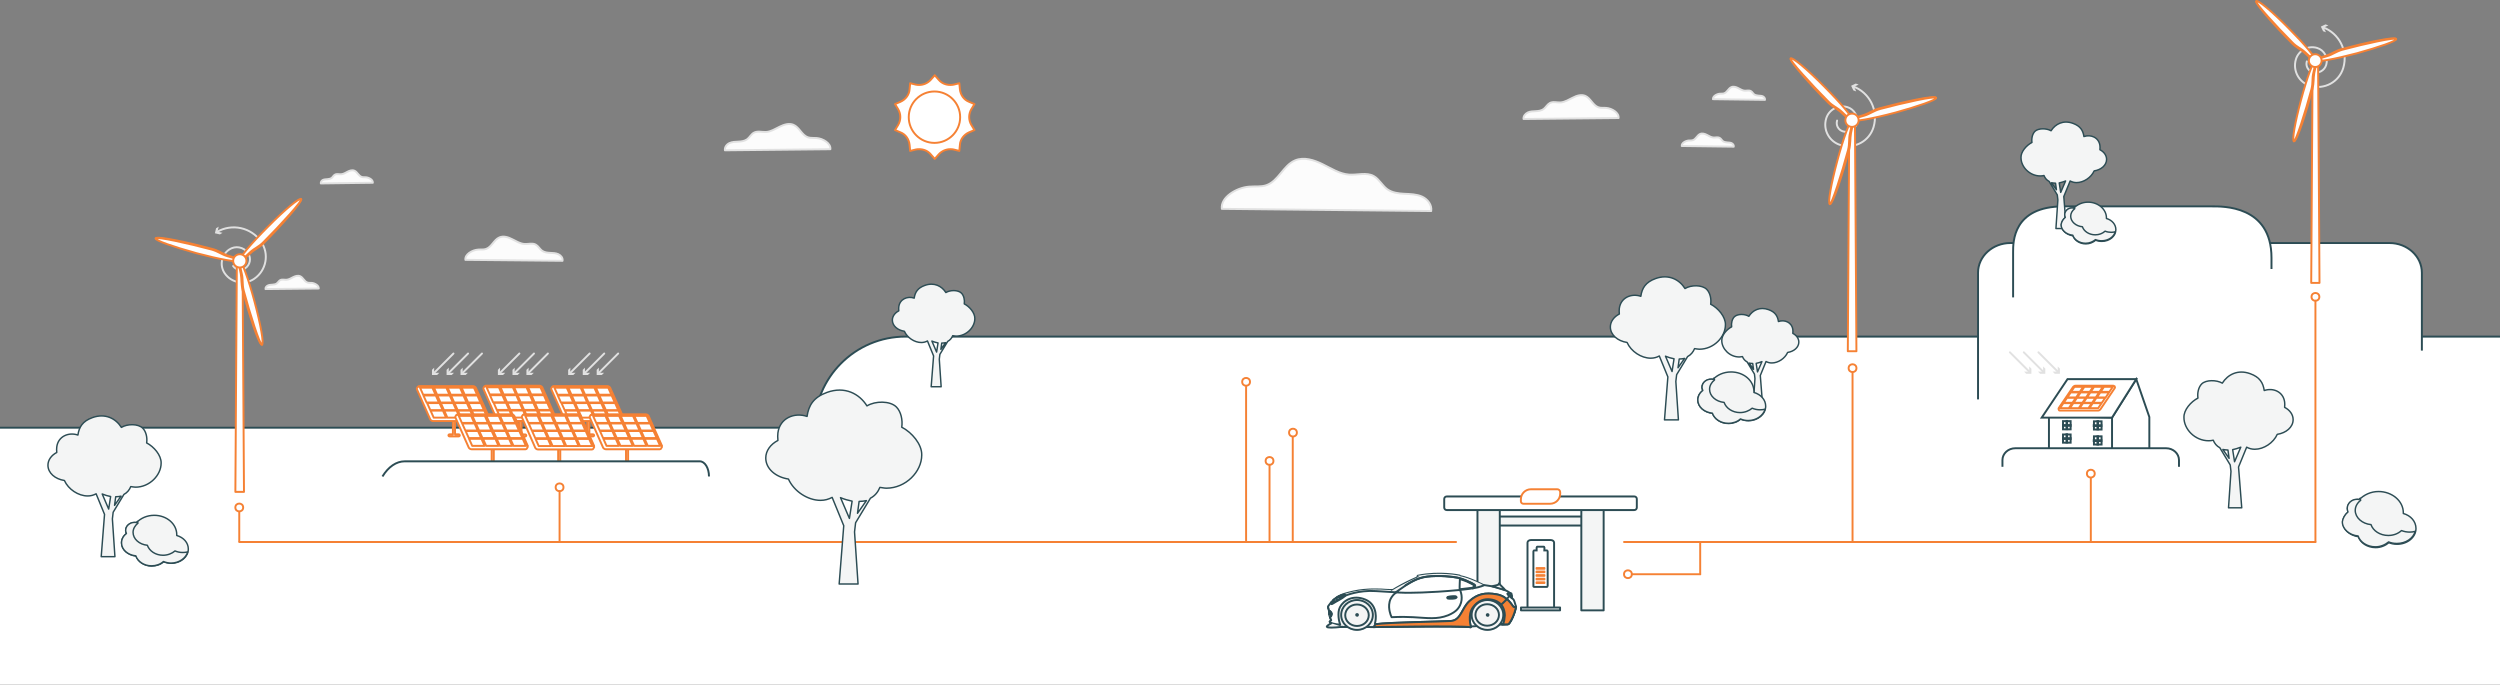 <?xml version="1.0" encoding="UTF-8"?><svg id="Layer_2" xmlns="http://www.w3.org/2000/svg" viewBox="0 0 1280 350.5"><rect x="0" y="0" width="1280" height="350.5" fill="#808080" stroke="none"/><defs><style>.cls-1,.cls-2,.cls-3,.cls-4{fill:#fff;}.cls-5,.cls-6,.cls-7,.cls-8,.cls-9,.cls-10,.cls-2,.cls-3,.cls-11{stroke-linecap:round;stroke-linejoin:round;}.cls-5,.cls-12,.cls-9,.cls-10{fill:none;}.cls-5,.cls-11{stroke:#e1e1e1;}.cls-6{stroke-width:.75px;}.cls-6,.cls-12,.cls-7,.cls-8,.cls-10,.cls-3,.cls-4{stroke:#2c4c54;}.cls-6,.cls-7,.cls-13{fill:#f4f5f5;}.cls-12,.cls-4{stroke-miterlimit:10;}.cls-14{fill:#e1e1e1;}.cls-8,.cls-15{fill:#f58134;}.cls-9,.cls-2{stroke:#f58134;}.cls-11{fill:#fcfcfc;}</style></defs><g id="Type_1"><g><g id="bg"><path class="cls-1" d="m417,218.98H0s0,0,0,0v69.35s0,62.16,0,62.16h1280v-178.16s0,0,0,0H463.65c-25.76,0-46.65,20.89-46.65,46.65h0s0,0,0,0Z"/><path class="cls-12" d="m1280,172.34s0,0,0,0H463.65c-25.76,0-46.65,20.89-46.65,46.65h0s0,0,0,0H0s0,0,0,0"/></g><path id="mountain" class="cls-4" d="m1240,179.5v-39.84c0-8.41-7.43-15.23-16.59-15.23h-194.07c-9.16,0-16.59,6.82-16.59,15.23v64.84"/><g id="air"><g id="Cloud"><path class="cls-11" d="m877.06,50.78c-.21-1.47,1.89-2.66,3.5-2.8.77-.07,1.54.07,2.24-.21,1.54-.56,2.17-2.52,3.64-3.15,1.12-.49,2.45-.07,3.5.49,1.12.56,2.17,1.26,3.36,1.33,1.05.07,2.17-.35,3.15.21.7.35,1.05,1.19,1.68,1.68.63.42,1.4.56,2.17.63s1.61.07,2.24.35c.7.35,1.26,1.05,1.12,1.82l-26.63-.35Z"/><path class="cls-11" d="m861.08,74.75c-.21-1.47,1.89-2.66,3.5-2.8.77-.07,1.54.07,2.24-.21,1.54-.56,2.17-2.52,3.64-3.15,1.12-.49,2.45-.07,3.5.49s2.17,1.26,3.36,1.33c1.05.07,2.17-.35,3.15.21.7.35,1.05,1.19,1.68,1.68.63.42,1.4.56,2.17.63s1.61.07,2.24.35c.7.35,1.26,1.05,1.12,1.82l-26.63-.35Z"/><path class="cls-11" d="m828.7,60.45c.35-2.73-3.43-4.98-6.31-5.19-1.33-.14-2.8.14-4.06-.35-2.8-.98-3.92-4.63-6.66-5.82-2.03-.84-4.42-.14-6.38.91-2.03.98-3.99,2.24-6.17,2.45-1.96.14-4.06-.63-5.68.35-1.26.7-1.96,2.17-3.08,3.01-1.12.84-2.59,1.05-4.06,1.12-1.4.07-2.87.07-4.14.7s-2.31,1.96-2.1,3.29l48.64-.49Z"/></g><g id="Cloud-2"><path class="cls-11" d="m190.86,93.57c.21-1.47-1.89-2.66-3.5-2.8-.77-.07-1.54.07-2.24-.21-1.54-.56-2.17-2.52-3.64-3.15-1.12-.49-2.45-.07-3.5.49s-2.17,1.26-3.36,1.33c-1.05.07-2.17-.35-3.15.21-.7.35-1.05,1.19-1.68,1.68-.63.42-1.4.56-2.17.63s-1.61.07-2.24.35c-.7.35-1.26,1.05-1.12,1.82l26.63-.35Z"/><path class="cls-11" d="m163.17,147.72c.21-1.47-1.96-2.73-3.57-2.87-.77-.07-1.54.07-2.24-.21-1.61-.56-2.17-2.59-3.71-3.22-1.19-.49-2.45-.07-3.57.49-1.12.56-2.17,1.26-3.43,1.33-1.05.07-2.24-.35-3.22.21-.7.42-1.05,1.19-1.75,1.68-.63.49-1.47.56-2.24.63s-1.61.07-2.31.42-1.33,1.05-1.19,1.82l27.26-.28Z"/><path class="cls-11" d="m238.3,133.06c-.42-2.8,3.5-5.05,6.45-5.26,1.4-.14,2.87.14,4.14-.35,2.87-.98,3.99-4.7,6.8-5.89,2.1-.91,4.49-.14,6.52.91,2.03.98,4.06,2.31,6.31,2.45,1.96.14,4.14-.63,5.82.35,1.26.7,1.96,2.17,3.15,3.08,1.19.84,2.66,1.05,4.14,1.12,1.4.07,2.94.07,4.28.7,1.33.63,2.38,1.96,2.1,3.36l-49.69-.49Z"/><path class="cls-11" d="m625.59,106.93c-.77-5.96,7.57-10.86,13.88-11.35,3.01-.28,6.17.21,8.97-.77,6.17-2.17,8.62-10.16,14.65-12.69,4.49-1.89,9.67-.21,14.09,1.96,4.42,2.17,8.69,4.98,13.6,5.33,4.28.28,8.9-1.33,12.62.77,2.73,1.54,4.28,4.77,6.8,6.66,2.52,1.82,5.75,2.24,8.83,2.38,3.08.14,6.31.21,9.11,1.47,2.87,1.33,5.12,4.28,4.63,7.36l-107.16-1.12Z"/><path class="cls-11" d="m371.17,76.96c-.25-1.55.88-3.04,2.33-3.71,1.41-.64,3.04-.67,4.59-.74,1.55-.07,3.18-.28,4.45-1.2,1.27-.95,2.05-2.58,3.42-3.35,1.87-1.06,4.2-.25,6.35-.39,2.47-.18,4.62-1.59,6.85-2.68,2.22-1.09,4.84-1.94,7.09-.99,3.04,1.27,4.27,5.29,7.38,6.39,1.41.49,3,.25,4.52.39,3.18.25,7.38,2.72,6.99,5.72l-53.97.56Z"/></g><g><path class="cls-2" d="m476.54,79.02c-1.46-1.76-3.66-2.63-5.85-2.63-.59,0-1.17,0-1.76.15l-2.93.73-.29-3.07c-.29-2.93-2.05-5.41-4.68-6.44l-2.78-1.17,1.61-2.63c1.46-2.49,1.46-5.56,0-8.04l-1.61-2.63,2.78-1.17c2.63-1.17,4.53-3.66,4.68-6.44l.29-3.07,2.93.73c.59.15,1.17.15,1.76.15,2.19,0,4.39-1.02,5.85-2.63l2.05-2.34,2.05,2.34c1.46,1.76,3.66,2.63,5.85,2.63.59,0,1.17,0,1.76-.15l2.93-.73.29,3.07c.29,2.93,2.05,5.41,4.68,6.44l2.78,1.17-1.61,2.63c-1.46,2.49-1.46,5.56,0,8.04l1.61,2.63-2.78,1.17c-2.63,1.17-4.53,3.66-4.68,6.44l-.29,3.07-2.93-.73c-.59-.15-1.17-.15-1.76-.15-2.19,0-4.39,1.02-5.85,2.63l-2.05,2.34-2.05-2.34Z"/><circle class="cls-2" cx="478.44" cy="60" r="13.16"/></g></g><g id="wind"><g><path class="cls-5" d="m948.96,44.32c8.27,3.12,12.85,12.14,10.3,20.75-2.13,7.21-9.71,11.33-16.92,9.19-5.77-1.71-9.06-7.77-7.35-13.54,1.37-4.61,6.21-7.25,10.83-5.88,3.69,1.09,5.8,4.97,4.71,8.66-.87,2.95-3.98,4.64-6.93,3.77-2.36-.7-3.71-3.18-3.01-5.54"/><polygon class="cls-14" points="950.4 46.82 949.26 44.44 951.64 43.3 950.14 42.78 947.77 43.92 948.91 46.29 950.4 46.82"/></g><g><polygon class="cls-2" points="950.49 179.84 946.08 179.84 946.83 61.94 949.73 61.94 950.49 179.84"/><g><g><path class="cls-2" d="m943.18,57.28c-2.27-2.14-4.41-2.65-6.93-5.3-8.69-8.7-20.02-21.18-19.27-21.94-1.01,1.01,10.2,13.62,18.89,22.32,2.52,2.52,4.79,3.28,6.93,5.3,3.78,3.4,4.79,4.54,5.41,3.78-.5.38-1.51-1.01-5.04-4.16Z"/><path class="cls-2" d="m933.86,44.17c8.69,8.7,15.11,16.27,14.23,17.15-.63.63-1.39-.76-5.16-4.16-2.27-2.14-4.41-2.65-6.93-5.3-8.69-8.7-20.02-21.18-19.27-21.94.88-.88,8.56,5.55,17.13,14.25Z"/></g><g><path class="cls-2" d="m947.21,68c-.76,3.03-.13,5.17-1.01,8.7-3.15,11.85-8.31,27.87-9.32,27.74,1.51.38,6.67-15.76,9.82-27.61.88-3.53.5-5.67,1.01-8.7,1.01-4.92,1.64-6.43.63-6.68.63.25-.13,1.77-1.13,6.56Z"/><path class="cls-2" d="m940.66,82.5c3.15-11.85,6.67-21.18,7.56-20.93.76.25,0,1.64-1.01,6.56-.76,3.03-.13,5.17-1.01,8.7-3.15,11.85-8.31,27.87-9.32,27.74-1.13-.5.63-10.34,3.78-22.07Z"/></g><g><path class="cls-2" d="m954.64,59.17c2.9-.88,4.53-2.4,8.06-3.4,11.84-3.15,28.33-6.81,28.58-5.67-.38-1.51-17,2.14-28.71,5.3-3.53.88-5.16,2.4-8.06,3.4-4.79,1.51-6.3,1.89-6.04,2.77-.25-.76,1.39-.88,6.17-2.4Z"/><path class="cls-2" d="m970.38,57.66c-11.84,3.15-21.66,4.92-21.91,3.78-.25-.76,1.39-.76,6.17-2.27,2.9-.88,4.53-2.4,8.06-3.4,11.84-3.15,28.33-6.81,28.58-5.67.38,1.01-9.07,4.29-20.9,7.57Z"/></g></g><path class="cls-2" d="m948.22,64.97c-1.89,0-3.4-1.51-3.4-3.4s1.51-3.4,3.4-3.4,3.4,1.51,3.4,3.4-1.51,3.4-3.4,3.4Z"/></g><g><g><path class="cls-5" d="m1189.46,14.02c8.27,3.12,12.85,12.14,10.3,20.75-2.13,7.21-9.71,11.33-16.92,9.19-5.77-1.71-9.06-7.77-7.35-13.54,1.37-4.61,6.21-7.25,10.83-5.88,3.69,1.09,5.8,4.97,4.71,8.66-.87,2.95-3.98,4.64-6.93,3.77-2.36-.7-3.71-3.18-3.01-5.54"/><polygon class="cls-14" points="1190.9 16.52 1189.76 14.14 1192.14 13 1190.65 12.48 1188.27 13.62 1189.41 15.99 1190.9 16.52"/></g><g><polygon class="cls-2" points="1187.58 144.84 1183.34 144.84 1184.07 31.4 1186.86 31.4 1187.58 144.84"/><g><g><path class="cls-2" d="m1180.56,26.91c-2.18-2.06-4.24-2.55-6.66-5.1-8.36-8.37-19.27-20.38-18.54-21.11-.97.97,9.81,13.1,18.18,21.47,2.42,2.43,4.6,3.15,6.66,5.1,3.64,3.28,4.6,4.37,5.21,3.64-.48.36-1.45-.97-4.85-4Z"/><path class="cls-2" d="m1171.59,14.29c8.36,8.37,14.54,15.65,13.69,16.5-.61.61-1.33-.73-4.97-4-2.18-2.06-4.24-2.55-6.66-5.1-8.36-8.37-19.27-20.38-18.54-21.11.85-.85,8.24,5.34,16.48,13.71Z"/></g><g><path class="cls-2" d="m1184.43,37.22c-.73,2.91-.12,4.97-.97,8.37-3.03,11.4-8,26.81-8.97,26.69,1.45.36,6.42-15.17,9.45-26.57.85-3.4.48-5.46.97-8.37.97-4.73,1.58-6.19.61-6.43.61.24-.12,1.7-1.09,6.31Z"/><path class="cls-2" d="m1178.13,51.17c3.03-11.4,6.42-20.38,7.27-20.14.73.24,0,1.58-.97,6.31-.73,2.91-.12,4.97-.97,8.37-3.03,11.4-8,26.81-8.97,26.69-1.09-.49.61-9.95,3.64-21.23Z"/></g><g><path class="cls-2" d="m1191.58,28.73c2.79-.85,4.36-2.31,7.75-3.28,11.39-3.03,27.26-6.55,27.51-5.46-.36-1.46-16.36,2.06-27.63,5.1-3.39.85-4.97,2.31-7.75,3.28-4.6,1.46-6.06,1.82-5.82,2.67-.24-.73,1.33-.85,5.94-2.31Z"/><path class="cls-2" d="m1206.73,27.27c-11.39,3.03-20.84,4.73-21.08,3.64-.24-.73,1.33-.73,5.94-2.18,2.79-.85,4.36-2.31,7.75-3.28,11.39-3.03,27.26-6.55,27.51-5.46.36.97-8.72,4.13-20.11,7.28Z"/></g></g><path class="cls-2" d="m1185.4,34.31c-1.82,0-3.27-1.46-3.27-3.28s1.45-3.28,3.27-3.28,3.27,1.46,3.27,3.28-1.45,3.28-3.27,3.28Z"/></g></g><g><g><path class="cls-5" d="m111.08,118.75c7.62-4.47,17.52-2.37,22.61,5.02,4.27,6.19,2.71,14.67-3.48,18.94-4.95,3.42-11.74,2.17-15.15-2.78-2.73-3.96-1.74-9.39,2.23-12.12,3.17-2.19,7.51-1.39,9.7,1.78,1.75,2.54,1.11,6.01-1.42,7.76-2.03,1.4-4.81.89-6.21-1.14"/><polygon class="cls-14" points="113.93 119.2 111.37 118.59 111.97 116.03 110.63 116.86 110.02 119.43 112.59 120.03 113.93 119.2"/></g><g><polygon class="cls-2" points="121.27 133.93 124.17 133.93 124.92 251.84 120.51 251.84 121.27 133.93"/><g><g><path class="cls-2" d="m122.78,133.43c.63.76,1.64-.38,5.42-3.78,2.14-2.02,4.41-2.77,6.93-5.3,8.69-8.7,19.9-21.31,18.89-22.32.76.76-10.58,13.24-19.27,21.94-2.52,2.65-4.66,3.15-6.93,5.3-3.53,3.15-4.53,4.54-5.04,4.16Z"/><path class="cls-2" d="m154.26,101.91c.76.76-10.58,13.24-19.27,21.94-2.52,2.65-4.66,3.15-6.93,5.3-3.78,3.4-4.53,4.79-5.16,4.16-.88-.88,5.54-8.45,14.23-17.15,8.56-8.7,16.25-15.13,17.13-14.25Z"/></g><g><path class="cls-2" d="m122.65,133.43c-1.01.25-.38,1.77.63,6.68.5,3.03.13,5.17,1.01,8.7,3.15,11.85,8.31,27.99,9.82,27.62-1.01.13-6.17-15.89-9.32-27.74-.88-3.53-.25-5.67-1.01-8.7-1.01-4.79-1.76-6.3-1.13-6.56Z"/><path class="cls-2" d="m134.11,176.56c-1.01.13-6.17-15.89-9.32-27.74-.88-3.53-.25-5.67-1.01-8.7-1.01-4.92-1.76-6.3-1.01-6.56.88-.25,4.41,9.08,7.56,20.93,3.15,11.73,4.91,21.56,3.78,22.07Z"/></g><g><path class="cls-2" d="m122.53,133.56c.25-.88-1.26-1.26-6.04-2.77-2.9-1.01-4.53-2.52-8.06-3.4-11.71-3.15-28.34-6.81-28.71-5.3.25-1.13,16.75,2.52,28.59,5.67,3.53,1.01,5.16,2.52,8.06,3.4,4.79,1.51,6.42,1.64,6.17,2.4Z"/><path class="cls-2" d="m79.71,122.08c.25-1.13,16.75,2.52,28.59,5.67,3.53,1.01,5.16,2.52,8.06,3.4,4.79,1.51,6.42,1.51,6.17,2.27-.25,1.13-10.07-.63-21.91-3.78-11.84-3.28-21.28-6.56-20.91-7.57Z"/></g></g><path class="cls-2" d="m119.38,133.56c0-1.89,1.51-3.4,3.4-3.4s3.4,1.51,3.4,3.4-1.51,3.4-3.4,3.4-3.4-1.51-3.4-3.4Z"/></g></g></g><g id="solar"><g><g><g><path class="cls-2" d="m298.39,222.91c0,.27.27.53.54.53h4.71c.27,0,.54-.27.54-.53s-.27-.53-.54-.53h-1.88v-13.88c0-.27-.27-.53-.54-.53s-.54.27-.54.53v13.88h-1.75c-.27,0-.54.27-.54.53Z"/><g><path class="cls-2" d="m282.25,199.29c-.13-.27,0-.4,0-.53.13-.27.54-.8.54-.8l27.71.67c.54,0,1.08.4,1.35.8l7.4,14.94s-.27.53-.54.93c-.13.13-.27.27-.54.27h-27.71c-.54,0-1.08-.4-1.35-.8l-6.86-15.48Z"/><path class="cls-2" d="m290.86,213.84l-1.61-3.6h6.32l1.61,3.6h-6.32Zm6.99,0l-1.61-3.6h6.32l1.61,3.6h-6.32Zm6.99,0l-1.61-3.6h6.32l1.61,3.6h-6.32Zm7.13,0l-1.61-3.6h6.32l1.61,3.6h-6.32Zm-22.87-3.87l-1.61-3.6h6.32l1.61,3.6h-6.32Zm6.99,0l-1.61-3.6h6.32l1.61,3.6h-6.32Zm6.99,0l-1.61-3.6h6.32l1.61,3.6h-6.32Zm7.13,0l-1.61-3.6h6.32l1.61,3.6h-6.32Zm-23-3.87l-1.61-3.6h6.32l1.61,3.6h-6.32Zm7.13,0l-1.61-3.6h6.32l1.61,3.6h-6.32Zm6.99,0l-1.61-3.6h6.32l1.61,3.6h-6.32Zm7.13,0l-1.61-3.6h6.32l1.61,3.6h-6.32Zm-23-4l-1.61-3.6h6.32l1.61,3.6h-6.32Zm7.13,0l-1.61-3.6h6.32l1.61,3.6h-6.32Zm6.99,0l-1.61-3.6h6.32l1.61,3.6h-6.32Zm7.13,0l-1.61-3.6h6.32l1.61,3.6h-6.32Z"/></g></g><path class="cls-2" d="m319.24,213.84l-6.86-15.34c-.27-.4-.81-.8-1.35-.8h-27.71c-.4,0,27.57.27,27.57.27.54,0,1.08.4,1.35.8-.13-.13,6.99,15.08,6.99,15.08Z"/></g><g><g><path class="cls-2" d="m318.22,237.35c0,.27.27.53.54.53h4.71c.27,0,.54-.27.54-.53s-.27-.53-.54-.53h-1.88v-13.88c0-.27-.27-.53-.54-.53s-.54.27-.54.53v13.88h-1.75c-.4,0-.54.27-.54.53Z"/><g><path class="cls-2" d="m301.94,213.74c-.13-.27,0-.4,0-.53.13-.27.54-.8.54-.8l27.71.67c.54,0,1.08.4,1.35.8l7.4,14.94s-.27.53-.54.93c-.13.13-.27.27-.54.27h-27.71c-.54,0-1.08-.4-1.35-.8l-6.86-15.48Z"/><path class="cls-2" d="m310.55,228.28l-1.61-3.6h6.32l1.61,3.6h-6.32Zm7.13,0l-1.61-3.6h6.32l1.61,3.6h-6.32Zm6.99,0l-1.61-3.6h6.32l1.61,3.6h-6.32Zm6.99,0l-1.61-3.6h6.32l1.61,3.6h-6.32Zm-22.87-4l-1.61-3.6h6.32l1.61,3.6h-6.32Zm6.99,0l-1.61-3.6h6.32l1.61,3.6h-6.32Zm7.13,0l-1.61-3.6h6.32l1.61,3.6h-6.32Zm6.99,0l-1.61-3.6h6.32l1.61,3.6h-6.32Zm-22.87-3.87l-1.61-3.6h6.32l1.61,3.6h-6.32Zm6.99,0l-1.61-3.6h6.32l1.61,3.6h-6.32Zm7.13,0l-1.61-3.6h6.32l1.61,3.6h-6.32Zm6.99,0l-1.61-3.6h6.32l1.61,3.6h-6.32Zm-22.87-3.87l-1.61-3.6h6.32l1.61,3.6h-6.32Zm6.99,0l-1.61-3.6h6.32l1.61,3.6h-6.32Zm7.13,0l-1.61-3.6h6.32l1.61,3.6h-6.32Zm6.99,0l-1.61-3.6h6.32l1.61,3.6h-6.32Z"/></g></g><path class="cls-2" d="m338.93,228.28l-6.86-15.34c-.27-.4-.81-.8-1.35-.8h-27.71c-.4,0,27.57.27,27.57.27.54,0,1.08.4,1.35.8,0-.13,7.13,15.08,6.99,15.08Z"/></g></g><g><g><g><path class="cls-2" d="m263.66,222.96c0,.27.27.54.54.54h4.71c.27,0,.54-.27.54-.54s-.27-.54-.54-.54h-1.88v-14.01c0-.27-.27-.54-.54-.54s-.54.27-.54.54v14.01h-1.75c-.27,0-.54.27-.54.54Z"/><g><path class="cls-2" d="m247.52,199.12c-.13-.27,0-.4,0-.54.13-.27.54-.81.54-.81l27.71.67c.54,0,1.08.4,1.35.81l7.4,15.09s-.27.54-.54.94c-.13.13-.27.27-.54.27h-27.71c-.54,0-1.08-.4-1.35-.81l-6.86-15.62Z"/><path class="cls-2" d="m256.13,213.8l-1.61-3.64h6.32l1.61,3.64h-6.32Zm6.99,0l-1.61-3.64h6.32l1.61,3.64h-6.32Zm6.99,0l-1.61-3.64h6.32l1.61,3.64h-6.32Zm7.13,0l-1.61-3.64h6.32l1.61,3.64h-6.32Zm-22.87-3.91l-1.61-3.64h6.32l1.61,3.64h-6.32Zm6.99,0l-1.61-3.64h6.32l1.61,3.64h-6.32Zm6.99,0l-1.61-3.64h6.32l1.61,3.64h-6.32Zm7.13,0l-1.61-3.64h6.32l1.61,3.64h-6.32Zm-23-3.91l-1.61-3.64h6.32l1.61,3.64h-6.32Zm7.13,0l-1.61-3.64h6.32l1.61,3.64h-6.32Zm6.99,0l-1.61-3.64h6.32l1.61,3.64h-6.32Zm7.13,0l-1.61-3.64h6.32l1.61,3.64h-6.32Zm-23-4.04l-1.61-3.64h6.32l1.61,3.64h-6.32Zm7.13,0l-1.61-3.64h6.32l1.61,3.64h-6.32Zm6.99,0l-1.61-3.64h6.32l1.61,3.64h-6.32Zm7.13,0l-1.61-3.64h6.32l1.61,3.64h-6.32Z"/></g></g><path class="cls-2" d="m284.51,213.8l-6.86-15.49c-.27-.4-.81-.81-1.35-.81h-27.71c-.4,0,27.57.27,27.57.27.54,0,1.08.4,1.35.81-.13-.13,6.99,15.22,6.99,15.22Z"/></g><g><g><path class="cls-2" d="m283.49,237.54c0,.27.27.54.54.54h4.71c.27,0,.54-.27.54-.54s-.27-.54-.54-.54h-1.88v-14.01c0-.27-.27-.54-.54-.54s-.54.27-.54.54v14.01h-1.75c-.4,0-.54.27-.54.54Z"/><g><path class="cls-2" d="m267.21,213.7c-.13-.27,0-.4,0-.54.13-.27.54-.81.54-.81l27.71.67c.54,0,1.08.4,1.35.81l7.4,15.09s-.27.54-.54.94c-.13.13-.27.27-.54.27h-27.71c-.54,0-1.08-.4-1.35-.81l-6.86-15.62Z"/><path class="cls-2" d="m275.82,228.38l-1.61-3.64h6.32l1.61,3.64h-6.32Zm7.13,0l-1.61-3.64h6.32l1.61,3.64h-6.32Zm6.99,0l-1.61-3.64h6.32l1.61,3.64h-6.32Zm6.99,0l-1.61-3.64h6.32l1.61,3.64h-6.32Zm-22.87-4.04l-1.61-3.64h6.32l1.61,3.64h-6.32Zm6.99,0l-1.61-3.64h6.32l1.61,3.64h-6.32Zm7.13,0l-1.61-3.64h6.32l1.61,3.64h-6.32Zm6.99,0l-1.61-3.64h6.32l1.61,3.64h-6.32Zm-22.87-3.91l-1.61-3.64h6.32l1.61,3.64h-6.32Zm6.99,0l-1.61-3.64h6.32l1.61,3.64h-6.32Zm7.13,0l-1.61-3.64h6.32l1.61,3.64h-6.32Zm6.99,0l-1.61-3.64h6.32l1.61,3.64h-6.32Zm-22.87-3.91l-1.61-3.64h6.32l1.61,3.64h-6.32Zm6.99,0l-1.61-3.64h6.32l1.61,3.64h-6.32Zm7.13,0l-1.61-3.64h6.32l1.61,3.64h-6.32Zm6.99,0l-1.61-3.64h6.32l1.61,3.64h-6.32Z"/></g></g><path class="cls-2" d="m304.2,228.38l-6.86-15.49c-.27-.4-.81-.81-1.35-.81h-27.71c-.4,0,27.57.27,27.57.27.54,0,1.08.4,1.35.81,0-.13,7.13,15.22,6.99,15.22Z"/></g></g><g><g><g><path class="cls-2" d="m229.61,222.91c0,.27.27.53.54.53h4.71c.27,0,.54-.27.54-.53s-.27-.53-.54-.53h-1.89v-13.88c0-.27-.27-.53-.54-.53s-.54.27-.54.53v13.88h-1.75c-.27,0-.54.27-.54.53Z"/><g><path class="cls-2" d="m213.44,199.29c-.13-.27,0-.4,0-.53.13-.27.54-.8.54-.8l27.75.67c.54,0,1.08.4,1.35.8l7.41,14.94s-.27.53-.54.93c-.13.13-.27.27-.54.27h-27.75c-.54,0-1.08-.4-1.35-.8l-6.87-15.48Z"/><path class="cls-2" d="m222.07,213.84l-1.62-3.6h6.33l1.62,3.6h-6.33Zm7,0l-1.62-3.6h6.33l1.62,3.6h-6.33Zm7,0l-1.62-3.6h6.33l1.62,3.6h-6.33Zm7.14,0l-1.62-3.6h6.33l1.62,3.6h-6.33Zm-22.9-3.87l-1.62-3.6h6.33l1.62,3.6h-6.33Zm7,0l-1.62-3.6h6.33l1.62,3.6h-6.33Zm7,0l-1.62-3.6h6.33l1.62,3.6h-6.33Zm7.14,0l-1.62-3.6h6.33l1.62,3.6h-6.33Zm-23.03-3.87l-1.62-3.6h6.33l1.62,3.6h-6.33Zm7.14,0l-1.62-3.6h6.33l1.62,3.6h-6.33Zm7,0l-1.62-3.6h6.33l1.62,3.6h-6.33Zm7.14,0l-1.62-3.6h6.33l1.62,3.6h-6.33Zm-23.03-4l-1.62-3.6h6.33l1.62,3.6h-6.33Zm7.14,0l-1.62-3.6h6.33l1.62,3.6h-6.33Zm7,0l-1.62-3.6h6.33l1.62,3.6h-6.33Zm7.14,0l-1.62-3.6h6.33l1.62,3.6h-6.33Z"/></g></g><path class="cls-2" d="m250.49,213.84l-6.87-15.34c-.27-.4-.81-.8-1.35-.8h-27.75c-.4,0,27.61.27,27.61.27.54,0,1.08.4,1.35.8-.13-.13,7,15.08,7,15.08Z"/></g><g><g><path class="cls-2" d="m249.46,237.35c0,.27.27.53.54.53h4.71c.27,0,.54-.27.54-.53s-.27-.53-.54-.53h-1.89v-13.88c0-.27-.27-.53-.54-.53s-.54.27-.54.53v13.88h-1.75c-.4,0-.54.27-.54.53Z"/><g><path class="cls-2" d="m233.16,213.74c-.13-.27,0-.4,0-.53.13-.27.54-.8.54-.8l27.75.67c.54,0,1.08.4,1.35.8l7.41,14.94s-.27.53-.54.93c-.13.13-.27.27-.54.27h-27.75c-.54,0-1.08-.4-1.35-.8l-6.87-15.48Z"/><path class="cls-2" d="m241.78,228.28l-1.62-3.6h6.33l1.62,3.6h-6.33Zm7.14,0l-1.62-3.6h6.33l1.62,3.6h-6.33Zm7,0l-1.62-3.6h6.33l1.62,3.6h-6.33Zm7,0l-1.62-3.6h6.33l1.62,3.6h-6.33Zm-22.9-4l-1.62-3.6h6.33l1.62,3.6h-6.33Zm7,0l-1.62-3.6h6.33l1.62,3.6h-6.33Zm7.14,0l-1.62-3.6h6.33l1.62,3.6h-6.33Zm7,0l-1.62-3.6h6.33l1.62,3.6h-6.33Zm-22.9-3.87l-1.62-3.6h6.33l1.62,3.6h-6.33Zm7,0l-1.62-3.6h6.33l1.62,3.6h-6.33Zm7.14,0l-1.62-3.6h6.33l1.62,3.6h-6.33Zm7,0l-1.62-3.6h6.33l1.62,3.6h-6.33Zm-22.9-3.87l-1.62-3.6h6.33l1.62,3.6h-6.33Zm7,0l-1.62-3.6h6.33l1.62,3.6h-6.33Zm7.14,0l-1.62-3.6h6.33l1.62,3.6h-6.33Zm7,0l-1.62-3.6h6.33l1.62,3.6h-6.33Z"/></g></g><path class="cls-2" d="m270.21,228.28l-6.87-15.34c-.27-.4-.81-.8-1.35-.8h-27.75c-.4,0,27.61.27,27.61.27.54,0,1.08.4,1.35.8,0-.13,7.14,15.08,7,15.08Z"/></g></g></g><g id="house"><polygon class="cls-4" points="1100.46 230.32 1100.46 213.52 1093.76 194.12 1081.36 213.82 1081.36 232.53 1100.46 230.32"/><polygon class="cls-4" points="1049.06 232.53 1049.06 212.92 1081.36 213.82 1081.36 232.53 1049.06 232.53"/><polygon class="cls-4" points="1093.76 194.12 1081.36 213.82 1045.36 213.82 1058.56 194.12 1093.76 194.12"/><g><rect class="cls-4" x="1072.1" y="215.72" width="3.9" height="4.2"/><rect class="cls-4" x="1073.9" y="215.62" width=".3" height="4.2"/><rect class="cls-4" x="1072" y="217.72" width="3.9" height=".4"/></g><g><rect class="cls-4" x="1056.26" y="222.45" width="3.9" height="4.2"/><rect class="cls-4" x="1058.06" y="222.35" width=".3" height="4.2"/><rect class="cls-4" x="1056.26" y="224.35" width="3.9" height=".4"/></g><g><rect class="cls-4" x="1072.1" y="223.4" width="3.9" height="4.2"/><rect class="cls-4" x="1073.9" y="223.4" width=".3" height="4.2"/><rect class="cls-4" x="1072" y="225.4" width="3.9" height=".4"/></g><rect class="cls-4" x="1056.26" y="215.62" width="3.9" height="4.2"/><rect class="cls-4" x="1058.06" y="215.52" width=".3" height="4.2"/><rect class="cls-4" x="1056.26" y="217.62" width="3.9" height=".4"/><g><g><path class="cls-2" d="m1075.36,209.64c-.26.28-.71.57-1.09.57h-19.73c-.19,0-.27-.09-.34-.19-.13-.28-.23-.66-.23-.66l7.72-10.62c.26-.28.71-.57,1.09-.57l19.84-.47s.2.38.25.57c-.02.09.05.19-.09.38l-7.42,11Z"/><path class="cls-2" d="m1069.76,208.98l1.74-2.56h4.5s-1.74,2.56-1.74,2.56h-4.5Zm-4.98,0l1.74-2.56h4.5s-1.74,2.56-1.74,2.56h-4.5Zm-4.98,0l1.74-2.56h4.5s-1.74,2.56-1.74,2.56h-4.5Zm-5.08,0l1.74-2.56h4.5s-1.74,2.56-1.74,2.56h-4.5Zm16.92-2.75l1.74-2.56h4.5s-1.74,2.56-1.74,2.56h-4.5Zm-4.98,0l1.74-2.56h4.5s-1.74,2.56-1.74,2.56h-4.5Zm-4.98,0l1.74-2.56h4.5s-1.74,2.56-1.74,2.56h-4.5Zm-5.08,0l1.74-2.56h4.5s-1.74,2.56-1.74,2.56h-4.5Zm17.01-2.75l1.74-2.56h4.5s-1.74,2.56-1.74,2.56h-4.5Zm-5.08,0l1.74-2.56h4.5s-1.74,2.56-1.74,2.56h-4.5Zm-4.98,0l1.74-2.56h4.5s-1.74,2.56-1.74,2.56h-4.5Zm-5.08,0l1.74-2.56h4.5s-1.74,2.56-1.74,2.56h-4.5Zm17.03-2.85l1.74-2.56h4.5s-1.74,2.56-1.74,2.56h-4.5Zm-5.08,0l1.74-2.56h4.5s-1.74,2.56-1.74,2.56h-4.5Zm-4.98,0l1.74-2.56h4.5s-1.74,2.56-1.74,2.56h-4.5Zm-5.08,0l1.74-2.56h4.5s-1.74,2.56-1.74,2.56h-4.5Z"/></g><path class="cls-2" d="m1061.51,198.26c.26-.28.71-.57,1.09-.57,0,0,19.96-.19,19.68-.19h-19.73c-.38,0-.83.28-1.09.57l-7.4,10.91s7.57-10.81,7.45-10.72Z"/></g></g><g id="linka"><line class="cls-9" x1="286.5" y1="251.5" x2="286.5" y2="277.5"/><line class="cls-9" x1="122.5" y1="277.5" x2="745.5" y2="277.5"/><line class="cls-9" x1="1070.5" y1="276.84" x2="1070.5" y2="244.84"/><line class="cls-9" x1="122.5" y1="262.17" x2="122.5" y2="277.17"/><line class="cls-9" x1="948.5" y1="276.84" x2="948.5" y2="190.84"/><line class="cls-9" x1="1185.5" y1="277.5" x2="1185.5" y2="154"/><line class="cls-9" x1="638" y1="277" x2="638" y2="198"/><circle class="cls-9" cx="122.5" cy="259.83" r="2"/><circle class="cls-9" cx="286.5" cy="249.5" r="2"/><circle class="cls-9" cx="638" cy="195.5" r="2"/><circle class="cls-9" cx="948.5" cy="188.5" r="2"/><circle class="cls-9" cx="1185.5" cy="152" r="2"/><circle class="cls-9" cx="1070.5" cy="242.5" r="2"/><line class="cls-9" x1="661.89" y1="277.21" x2="661.89" y2="223.79"/><circle class="cls-9" cx="662" cy="221.5" r="2"/><line class="cls-9" x1="650" y1="277" x2="650" y2="238"/><circle class="cls-9" cx="650" cy="236" r="2"/><line class="cls-9" x1="870.5" y1="278" x2="870.5" y2="294"/><line class="cls-9" x1="835.5" y1="294" x2="870.5" y2="294"/><circle class="cls-9" cx="833.5" cy="294" r="2"/><line class="cls-9" x1="831.5" y1="277.5" x2="1185.5" y2="277.5"/></g><path class="cls-4" d="m363,243.96c0-4.29-2.11-7.76-4.72-7.76h-151.07c-4.27,0-8.37,2.79-11.39,7.76h0"/><g id="wild"><g><path class="cls-6" d="m1199.54,267.4c0-1.98,1.06-3.84,2.78-5.16-.26-.53-.4-1.19-.4-1.85,0-2.51,2.25-4.63,5.03-4.63.26,0,.66,0,.93.13,2.38-2.51,5.95-4.23,9.92-4.23,7.01,0,12.7,4.9,12.7,10.85v.4c3.84,1.06,6.48,4.1,6.48,7.67,0,4.5-4.37,8.07-9.66,8.07-1.59,0-2.91-.26-4.23-.79-1.72,1.46-4.1,2.51-6.75,2.51-4.23,0-7.81-2.38-8.87-5.56-4.37-.66-7.94-3.7-7.94-7.41Z"/><path class="cls-6" d="m1202.18,262.11c-.26-.53-.4-1.19-.4-1.85,0-2.51,2.25-4.63,5.03-4.63.26,0,.66,0,.93.13.13-.26.4-.4.66-.66.13.4.13.66.26,1.06-1.72,1.32-2.78,3.18-2.78,5.16,0,3.7,3.57,6.88,8.07,7.28,1.06,3.18,4.63,5.56,8.87,5.56,2.65,0,5.03-.93,6.75-2.51,1.32.53,2.78.79,4.23.79.93,0,1.98-.13,2.78-.4-.93,3.57-4.76,6.22-9.39,6.22-1.59,0-2.91-.26-4.23-.79-1.72,1.46-4.1,2.51-6.75,2.51-4.23,0-7.81-2.38-8.87-5.56-4.5-.4-8.07-3.57-8.07-7.28.26-1.85,1.32-3.7,2.91-5.03Z"/></g><path class="cls-6" d="m875.87,155.78c.41-2.75-.31-5.91-2.04-7.64-2.34-2.34-7.95-2.34-11.11-.41-2.85-4.59-8.36-7.54-15.08-5.1-5.1,1.83-6.93,4.89-7.54,9.07-4.79-1.63-10.29.61-11.01,6.22-.1.71-.1,1.73,0,2.85-2.75,1.43-4.59,3.87-4.59,6.62,0,4.08,3.77,7.24,8.56,7.95,2.04,4.59,7.24,8.05,12.13,8.05,1.63,0,3.06-.41,4.38-1.12l4.38,10.7-1.73,22.01h7.13l-1.32-19.67.41-3.47,5.61-9.27c1.73-.92,2.85-2.34,3.57-4.08.92.1,1.63.31,2.45.31,7.34,0,13.35-6.22,13.35-12.54.1-4.08-3.77-8.56-7.54-10.5Zm-23.14,26.6c1.43.61,2.85,1.02,4.38,1.32l-1.02,6.52-3.36-7.85Zm6.42,5.91l.61-4.48c1.02,0,1.83-.1,2.75-.31l-3.36,4.79Z"/><path class="cls-6" d="m1118.18,213.78c0,5.99,5.61,11.89,12.67,11.89.87,0,1.55-.1,2.32-.29.68,1.64,1.74,3,3.38,3.87l5.32,8.8.39,3.29-1.26,18.66h6.77l-1.64-20.89,4.16-10.15c1.26.68,2.61,1.06,4.16,1.06,4.64,0,9.57-3.29,11.51-7.64,4.54-.68,8.12-3.67,8.12-7.54,0-2.61-1.74-4.93-4.35-6.28.1-1.06.1-2.03,0-2.71-.68-5.32-5.9-7.45-10.44-5.9-.58-3.96-2.32-6.87-7.16-8.61-6.28-2.32-11.51.39-14.31,4.83-3-1.74-8.41-1.74-10.54.39-1.64,1.64-2.32,4.64-1.93,7.25-3.58,1.84-7.35,6.09-7.16,9.96Zm25.91,22.63l-.97-6.19c1.35-.29,2.71-.68,4.16-1.26l-3.19,7.45Zm-5.99-6.28c.87.1,1.64.29,2.61.29l.58,4.25-3.19-4.54Z"/><g><path class="cls-6" d="m62.23,277.97c0-1.91.9-3.51,2.51-4.71-.2-.5-.4-1.1-.4-1.6,0-2.31,2.11-4.11,4.61-4.11.3,0,.6,0,.9.1,2.11-2.31,5.41-3.81,9.12-3.81,6.42,0,11.53,4.41,11.53,9.93v.4c3.51,1,5.92,3.71,5.92,6.92,0,4.01-3.91,7.32-8.72,7.32-1.4,0-2.71-.3-3.91-.8-1.5,1.4-3.71,2.21-6.12,2.21-3.81,0-7.02-2.21-8.02-5.11-4.21-.5-7.42-3.31-7.42-6.72Z"/><path class="cls-6" d="m64.73,273.16c-.2-.5-.4-1.1-.4-1.6,0-2.31,2.11-4.11,4.61-4.11.3,0,.6,0,.9.1.2-.2.4-.4.5-.6.1.3.2.6.3.9-1.5,1.2-2.51,2.91-2.51,4.71,0,3.41,3.21,6.22,7.32,6.62,1,2.91,4.21,5.11,8.02,5.11,2.41,0,4.61-.9,6.12-2.21,1.2.5,2.51.8,3.91.8.9,0,1.8-.1,2.61-.3-.9,3.21-4.41,5.72-8.52,5.72-1.4,0-2.71-.3-3.91-.8-1.5,1.4-3.71,2.21-6.12,2.21-3.81,0-7.02-2.21-8.02-5.11-4.11-.4-7.32-3.21-7.32-6.62,0-1.91.9-3.61,2.51-4.81Z"/></g><path class="cls-6" d="m75.09,226.75c.4-2.71-.3-5.82-2.01-7.52-2.31-2.31-7.82-2.31-10.93-.4-2.81-4.51-8.22-7.42-14.84-5.01-5.01,1.8-6.82,4.81-7.42,8.92-4.71-1.6-10.13.6-10.83,6.12-.1.7-.1,1.7,0,2.81-2.71,1.4-4.51,3.81-4.51,6.52,0,4.01,3.71,7.12,8.42,7.82,2.01,4.51,7.12,7.92,11.93,7.92,1.6,0,3.01-.4,4.31-1.1l4.31,10.53-1.7,21.66h7.02l-1.3-19.35.4-3.41,5.51-9.12c1.7-.9,2.81-2.31,3.51-4.01.9.1,1.6.3,2.41.3,7.22,0,13.13-6.12,13.13-12.33.1-4.01-3.71-8.42-7.42-10.33Zm-22.76,26.17c1.4.6,2.81,1,4.31,1.3l-1,6.42-3.31-7.72Zm6.32,5.82l.6-4.41c1,0,1.8-.1,2.71-.3l-3.31,4.71Z"/><path class="cls-6" d="m881.55,174.37c0,4.23,4.03,8.4,8.94,8.4.55,0,1.02-.14,1.64-.2.48,1.16,1.23,2.12,2.39,2.73l3.75,6.21.27,2.32-.89,13.17h4.78s-1.16-14.74-1.16-14.74l2.94-7.17c.89.48,1.84.75,2.94.75,3.28,0,6.76-2.32,8.12-5.39,3.21-.48,5.73-2.59,5.73-5.32,0-1.84-1.23-3.48-3.07-4.44.07-.75.07-1.43,0-1.91-.48-3.75-4.16-5.26-7.37-4.16-.41-2.8-1.64-4.85-5.05-6.08-4.51-1.64-8.19.34-10.1,3.41-2.12-1.3-5.87-1.3-7.44.27-1.16,1.16-1.64,3.28-1.37,5.12-2.53,1.3-5.12,4.3-5.05,7.03Zm18.29,16.04l-.68-4.37c1.02-.2,1.98-.48,2.94-.89l-2.25,5.26Zm-4.3-4.51c.61.14,1.16.2,1.84.2l.41,3-2.25-3.21Z"/><g><path class="cls-6" d="m869.28,204.81c0-1.94.92-3.57,2.55-4.79-.2-.51-.41-1.12-.41-1.63,0-2.34,2.14-4.18,4.69-4.18.31,0,.61,0,.92.1,2.14-2.34,5.5-3.87,9.27-3.87,6.52,0,11.72,4.48,11.72,10.09v.41c3.57,1.02,6.01,3.77,6.01,7.03,0,4.08-3.97,7.44-8.87,7.44-1.43,0-2.75-.31-3.97-.82-1.53,1.43-3.77,2.24-6.22,2.24-3.87,0-7.13-2.24-8.15-5.2-4.28-.51-7.54-3.36-7.54-6.83Z"/><path class="cls-6" d="m871.83,199.92c-.2-.51-.41-1.12-.41-1.63,0-2.34,2.14-4.18,4.69-4.18.31,0,.61,0,.92.1.2-.2.41-.41.51-.61.1.31.2.61.31.92-1.53,1.22-2.55,2.96-2.55,4.79,0,3.47,3.26,6.32,7.44,6.73,1.02,2.96,4.28,5.2,8.15,5.2,2.45,0,4.69-.92,6.22-2.24,1.22.51,2.55.82,3.97.82.92,0,1.83-.1,2.65-.31-.92,3.26-4.48,5.81-8.66,5.81-1.43,0-2.75-.31-3.97-.82-1.53,1.43-3.77,2.24-6.22,2.24-3.87,0-7.13-2.24-8.15-5.2-4.18-.41-7.44-3.26-7.44-6.73,0-1.94.92-3.67,2.55-4.89Z"/></g><path class="cls-6" d="m493.71,155.56c.29-1.97-.22-4.24-1.46-5.48-1.68-1.68-5.7-1.68-7.96-.29-2.05-3.29-5.99-5.41-10.81-3.65-3.65,1.31-4.97,3.51-5.41,6.5-3.43-1.17-7.38.44-7.89,4.46-.07.51-.07,1.24,0,2.05-1.97,1.02-3.29,2.78-3.29,4.75,0,2.92,2.7,5.19,6.14,5.7,1.46,3.29,5.19,5.77,8.69,5.77,1.17,0,2.19-.29,3.14-.8l3.14,7.67-1.24,15.78h5.11l-.95-14.1.29-2.48,4.02-6.65c1.24-.66,2.05-1.68,2.56-2.92.66.07,1.17.22,1.75.22,5.26,0,9.57-4.46,9.57-8.99.07-2.92-2.7-6.14-5.41-7.52Zm-16.58,19.07c1.02.44,2.05.73,3.14.95l-.73,4.68-2.41-5.63Zm4.6,4.24l.44-3.21c.73,0,1.31-.07,1.97-.22l-2.41,3.43Z"/></g><path class="cls-4" d="m1115.64,239v-3.44c0-3.34-2.95-6.06-6.6-6.06h-77.19c-3.64,0-6.6,2.71-6.6,6.06v3.44"/><path class="cls-4" d="m1163,137.73v-5.73c0-27-25.17-26.33-30.5-26.33h-76c-26,0-25.79,18.43-25.79,23.33v23.28"/><g id="car"><g id="car-2"><g id="Station"><rect class="cls-7" x="757" y="264.46" width="63.52" height="4.61"/><rect class="cls-7" x="756.46" y="256.52" width="11.43" height="55.98"/><rect class="cls-7" x="809.64" y="256.52" width="11.43" height="55.98"/><path class="cls-4" d="m836.79,254.19h-96.06c-.72,0-1.29.56-1.29,1.28v4.4c0,.72.57,1.28,1.29,1.28h96.03c.72,0,1.29-.56,1.29-1.28v-4.4c.03-.69-.57-1.28-1.26-1.28Z"/><path class="cls-2" d="m797.28,250.5h-13.44c-2.83,0-5.15,2.3-5.15,5.12v1.02c0,.72.57,1.28,1.29,1.28h13.69c2.83,0,5.15-2.3,5.15-5.12v-.77c0-.87-.69-1.54-1.54-1.54Z"/></g><g id="EV_Charging"><g><path class="cls-4" d="m795.69,311.03v-33.22c0-.72-.79-1.31-1.76-1.31h-10.09c-.96,0-1.76.59-1.76,1.31v33.22"/><rect class="cls-7" x="778.75" y="311.03" width="20" height="1.47"/><g><path class="cls-4" d="m785.1,300v-17.68c0-.28.2-.5.46-.5h1.19s0-1.42,0-1.42c0-.28.2-.5.46-.5h3.1c.26,0,.46.21.46.5l-.07,1.42h1.25c.26,0,.46.21.46.5v17.68c0,.28-.2.5-.46.5h-6.47c-.26,0-.46-.28-.4-.5Z"/><path class="cls-15" d="m786.22,291.27v-.5c0-.21.2-.43.4-.43h4.22c.2,0,.4.21.4.43v.5c0,.21-.2.43-.4.43h-4.22c-.26,0-.4-.21-.4-.43Z"/><path class="cls-15" d="m786.22,293.05v-.5c0-.21.2-.43.4-.43h4.22c.2,0,.4.21.4.43v.5c0,.21-.2.43-.4.43h-4.22c-.26,0-.4-.14-.4-.43Z"/><path class="cls-15" d="m786.22,294.89v-.5c0-.21.2-.43.4-.43h4.22c.2,0,.4.21.4.43v.5c0,.21-.2.43-.4.43h-4.22c-.26,0-.4-.21-.4-.43Z"/><path class="cls-15" d="m786.22,296.74v-.5c0-.21.2-.43.4-.43h4.22c.2,0,.4.21.4.43v.5c0,.21-.2.43-.4.43h-4.22c-.26,0-.4-.21-.4-.43Z"/><path class="cls-15" d="m786.22,298.58v-.5c0-.21.2-.43.4-.43h4.22c.2,0,.4.21.4.43v.5c0,.21-.2.43-.4.43h-4.22c-.26,0-.4-.21-.4-.43Z"/></g></g></g></g><g id="Car"><g id="Car-2"><g id="Skeleton"><path class="cls-3" d="m725.95,294.78c11.39-2.33,21.39-.09,21.39-.09l.06.24c5.08.89,12.3,4.74,12.3,4.74l.31-.09c9.7,1.25,12.76,3.64,13.1,4.07.37.43.98,2.69.98,2.69,0,0,.52.15.92.77s1.16,3.49,1.16,3.49c-.55,3.89-2.63,7.32-2.63,7.32,0,0-.92,1.68-1.44,1.71-.52.06-2.63.09-2.91.09-.24,0-16.1,1.04-16.1,1.04l-.06.37c-5.39-.89-49.83-.06-49.83-.06l-.21-.24c-4.49,0-15.33.09-15.33.09-1.22.34-3.92-.86-5.23-1.29-1.32-.43-1.62-1.35-1.62-1.35l.77-.77c-1.38-2.88-.92-4.93-1.38-5.78-.46-.86-.06-1.53-.06-1.53,3.37-4.74,6.15-5.85,12.86-7.35,6.7-1.53,14.63-1.04,16.59-.86,1.99.18,3.13.05,3.13.05-.86.58-.78.77-.78.77,7.8-4.93,14.72-7.59,14.72-7.59l-.92-.15.21-.31Z"/><path id="Grey" class="cls-13" d="m681.84,308.07c1.38-1.26,1.79-1.71,2.22-1.99,3.24-2.16,9.79-3.36,9.79-3.36,6.99-1.31,13.75-.88,15.71-.72,2.1.17,2.92.13,2.92.13-.82.59-.56.7-.56.7,7.93-4.81,14.83-7.59,14.83-7.59l-.89-.22.11-.22c11.4-2.22,21.3-.05,21.3-.05l.11.22c5.08.89,12.31,4.71,12.31,4.71-1.24.39-2.19.84-4.34,1.3-2.73.55-5.64.85-9.01,1.15-5.63.5-9.89.75-10.16.76-7.27.42-9.59.75-14.42.66-3.06-.06-6.01-.11-8.85-.33s-2.51-.13-6.23-.44c-2.62-.22-4.9-.31-6.12-.22-6.01.44-7.54.98-11.47,2.29-2.44.81-4.86,2.11-6.66,3.93-.02.02-.6.49-.71.49-.25,0-.05-1.05.11-1.2Z"/><path class="cls-3" d="m687.66,320.95c-1.22.34-3.92-.86-5.23-1.29-1.32-.43-1.62-1.35-1.62-1.35l.77-.77c-1.38-2.85-.92-4.93-1.38-5.78-.18-.37-.28-.58-.21-1.13"/><path class="cls-7" d="m687.63,320.92c-1.22.34-3.92-.86-5.23-1.29-.8-.28-1.22-.7-1.44-1.01.03,0,.03.03.06.03,1.53,1.01,5.17,1.16,5.17,1.16,0,0-1.15-2.7-.84-6.44.07-.86.3-1.7.69-2.47,1.84-3.58,6.84-6.52,13.07-3.9,6.75,2.8,5.26,10.97,4.95,11.76-.24.83.21.83.21.83,6.73-.98,33.45-1.29,38.63-1.65,5.17-.4,5.45-6.58,9.46-10.19,4.04-3.64,8.08-4.5,13.9-3.46,5.78,1.01,7.96,5.82,8.66,6.4.28.21.77.12,1.22-.09-.55,3.89-2.63,7.32-2.63,7.32,0,0-.92,1.68-1.44,1.71-.52.06-2.63.09-2.91.09s-.55-.34-.55-.34c1.13.34,1.16-.34,1.16-.34.37-1.1.7-4.01.7-4.01-.24-6.52-4.87-7.84-7.56-8.17s-6.09.37-8.85,4.19-1.01,9.7-1.01,9.7l-.06.37c-5.39-.89-49.83-.06-49.83-.06l-16.68-.07"/><path id="Orange" class="cls-8" d="m704.28,319.6c6.73-.98,33.45-1.29,38.63-1.65,5.17-.4,5.45-6.58,9.46-10.19,4.04-3.64,8.08-4.5,13.9-3.46,5.78,1.01,7.96,5.82,8.66,6.4.28.21.77.12,1.22-.09-.55,3.89-2.63,7.32-2.63,7.32,0,0-.92,1.68-1.44,1.71-.52.06-2.63.09-2.91.09s-.55-.34-.55-.34c1.13.34,1.16-.34,1.16-.34.39-1.18.37-1.12.7-4.01-.24-6.52-4.87-7.84-7.56-8.17s-6.09.37-8.85,4.19-1.01,9.7-1.01,9.7l-.06.37c-5.39-.89-49.83-.06-49.83-.06l1.12-1.47h-.02Z"/><path class="cls-10" d="m688.76,305s6.79-2.97,15.67-2.36c8.85.58,9.8.64,10.13.61"/><path class="cls-3" d="m683.04,306.9s-.18.15-.43.37c.15-.15.28-.31.43-.37Z"/><path class="cls-3" d="m685.18,305.52c.24-.18,2.33-1.22,3.06-1.13.37.03.58.12.61.28.21.67-2.88,2.33-4.68,3.31-1.35.7-2.23,1.53-2.54,1.29-.15-.15.03-.73.12-1.01"/><path class="cls-7" d="m769.69,314.86c0,4.22-3.61,7.65-8.11,7.65s-8.11-3.43-8.11-7.65,3.61-7.65,8.11-7.65,8.11,3.43,8.11,7.65Z"/><path class="cls-3" d="m683.98,307.75c-.89.58-2.08,1.19-2.08,1.19-.24-.12.64-1.29.64-1.29.8-.95,1.96-1.78,2.94-2.3.7-.37,3.7-1.1,3-.46-.37.34-3.64,2.26-4.5,2.85Z"/><path class="cls-7" d="m686.68,314.86c0-4.22,3.61-7.65,8.11-7.65s8.11,3.43,8.11,7.65-3.61,7.65-8.11,7.65-8.11-3.43-8.11-7.65Z"/><path class="cls-7" d="m755.41,314.86c0-3.04,2.69-5.5,6.03-5.5s6.03,2.46,6.03,5.5-2.69,5.5-6.03,5.5-6.03-2.46-6.03-5.5Z"/><path class="cls-7" d="m688.75,315c0-3.04,2.69-5.5,6.03-5.5s6.03,2.46,6.03,5.5-2.69,5.5-6.03,5.5-6.03-2.46-6.03-5.5Z"/><path class="cls-3" d="m772.99,303.59c.24.03.83.24.83.24,0,0,.58,2.14.49,2.2-.09.06-.24.15-.24.15,0,0-1.1-1.04-1.44-1.32-.34-.28-.83-.77-.77-.95.06-.12.89-.37,1.13-.34Z"/><path class="cls-3" d="m772.99,303.65s.37,1.22.43,1.25.4,0,.46.03c.03.03.4,1.07.37,1.13s-.21.12-.21.12c0,0-1.47-1.35-1.56-1.38-.09-.06-.67-.58-.64-.77.06-.21.77-.43,1.16-.4Z"/><polyline class="cls-3" points="771.58 306.77 769.38 308.92 768.58 309.53 768.55 309.5 769.35 308.89 771.55 306.74 772.81 305.06"/><path class="cls-3" d="m754.2,301.2h0c4.22-.7,5.48-1.59,5.48-1.59l.03.03s-1.29.89-5.51,1.56Z"/><path class="cls-3" d="m755.3,299.83c-.03.43-1.04,1.32-1.04,1.32-.89.31-7.22.95-7.22.95-16.13,1.53-25.62,1.38-27.33,1.41-1.71,0-5.11-.24-5.11-.24.58-.46,5.26-3.64,5.26-3.64,5.63-3.49,8.54-4.56,15.52-4.68s11.54.98,11.54.98c2.42.61,5.17,1.93,6.52,2.57,1.35.67,1.87,1.1,1.87,1.35Z"/><path class="cls-10" d="m753.92,301.2c.09-.03.18-.03.24-.06,0,0,1.04-.89,1.04-1.32,0-.24-.52-.7-1.87-1.35-1.35-.67-4.1-1.96-6.52-2.57,0,0-4.56-1.1-11.54-.98s-9.89,1.19-15.52,4.68c0,0-.06.03-.15.09"/><path class="cls-10" d="m747.4,298.33l.06-1.84s3.12.83,5.66,2.26c0,0,1.59.77,1.68,1.1.12.21-.83,1.1-.83,1.1l-.43.03h-.03s-3.98.49-6.18.73v-1.38l.06-2.02Z"/><path class="cls-3" d="m745.66,305.67c-.12-.21-.28-.34-1.44-.31-1.16.06-2.75.09-3.06.4-.28.31-.03.61.03.64.06.03.64.15,1.13.15.46,0,2.72.03,3.15-.4.03,0,.37-.21.18-.49Z"/><path class="cls-3" d="m745.69,305.76s-2.2.21-4.56.24c0,0-.06-.24.46-.37.52-.09,3.09-.37,3.76-.21,0,.03.21.03.34.34Z"/></g><g id="Additionals"><g><path class="cls-7" d="m764.02,300.19s-.06-.02-.06-.02c-.01-.12,3.45-.55,3.45-1.08,0-.21-.09-.4-.03-.4,2.25,2.2,3.32,3.36,3.22,3.48-.02.03-.11,0-.25-.08-2.11-.63-4.22-1.27-6.34-1.9Z"/><path class="cls-8" d="m695.31,314.82c0,.24-.21.46-.49.46s-.49-.21-.49-.46.21-.46.49-.46.49.21.49.46Z"/><path class="cls-8" d="m762.16,314.86c0,.24-.21.46-.49.46s-.49-.21-.49-.46.21-.46.49-.46.49.21.49.46Z"/><path class="cls-7" d="m680.49,312.9c.61.21,1.1.64,1.16,1.29.06.64-.21,1.29-.73,1.65"/><path class="cls-7" d="m680.43,312.62c.7.24,1.35.86,1.44,1.59.09.7-.31,1.41-.95,1.81"/><line class="cls-7" x1="681.2" y1="314.24" x2="681.63" y2="314.18"/><line class="cls-7" x1="680.62" y1="314.3" x2="680.98" y2="314.24"/><line class="cls-7" x1="681.23" y1="314.49" x2="681.63" y2="314.43"/><line class="cls-7" x1="680.62" y1="314.55" x2="681.05" y2="314.49"/><line class="cls-7" x1="681.05" y1="314.49" x2="681.26" y2="315.56"/><line class="cls-7" x1="680.74" y1="313.02" x2="681.05" y2="314.49"/><line class="cls-7" x1="681.23" y1="314.49" x2="681.38" y2="315.31"/><line class="cls-7" x1="680.98" y1="313.14" x2="681.23" y2="314.49"/><path class="cls-7" d="m684.78,305.76c-.06.15-.31.09-.34.77,0,.18.18.67.18.77"/><line class="cls-7" x1="684.81" y1="305.76" x2="687.35" y2="305.64"/><path class="cls-7" d="m687.23,320.92c-4.44.52-7.74.58-7.9,0-.09-.37.83-1.04,2.3-1.78"/></g></g></g><path class="cls-10" d="m715.5,303c-2,1-3.55,3.16-4,5-.54,2.2-.2,4,0,5,.26,1.29.67,2.31,1,3,4.69-.24,8.46-.14,11,0,7.47.4,12.19,1.28,18-1,1.07-.42,2-1,2-1,.78-.4,2.79-1.56,4-4,1.88-3.79.24-7.49,0-8"/></g></g><g id="wild-2"><path class="cls-6" d="m1034.76,80.76c0,4.7,4.4,9.33,9.93,9.33.68,0,1.21-.08,1.82-.23.53,1.29,1.36,2.35,2.65,3.03l4.17,6.9.3,2.58-.99,14.63h5.31l-1.29-16.38,3.26-7.96c.99.53,2.05.83,3.26.83,3.64,0,7.51-2.58,9.02-5.99,3.56-.53,6.37-2.88,6.37-5.91,0-2.05-1.36-3.87-3.41-4.93.08-.83.08-1.59,0-2.12-.53-4.17-4.63-5.84-8.19-4.63-.45-3.11-1.82-5.38-5.61-6.75-4.93-1.82-9.02.3-11.22,3.79-2.35-1.36-6.6-1.36-8.26.3-1.29,1.29-1.82,3.64-1.52,5.69-2.81,1.44-5.76,4.78-5.61,7.81Zm20.32,17.74l-.76-4.85c1.06-.23,2.12-.53,3.26-.99l-2.5,5.84Zm-4.7-4.93c.68.08,1.29.23,2.05.23l.45,3.34-2.5-3.56Z"/><g><path class="cls-6" d="m1055.47,115.21c0-1.48.79-2.85,2.07-3.84-.2-.39-.3-.89-.3-1.38,0-1.87,1.67-3.44,3.74-3.44.2,0,.49,0,.69.1,1.77-1.87,4.43-3.15,7.38-3.15,5.22,0,9.45,3.64,9.45,8.07v.3c2.85.79,4.82,3.05,4.82,5.71,0,3.35-3.25,6-7.18,6-1.18,0-2.17-.2-3.15-.59-1.28,1.08-3.05,1.87-5.02,1.87-3.15,0-5.81-1.77-6.59-4.13-3.25-.49-5.91-2.76-5.91-5.51Z"/><path class="cls-6" d="m1057.44,111.27c-.2-.39-.3-.89-.3-1.38,0-1.87,1.67-3.44,3.74-3.44.2,0,.49,0,.69.1.1-.2.3-.3.49-.49.1.3.1.49.2.79-1.28.98-2.07,2.36-2.07,3.84,0,2.76,2.66,5.12,6,5.41.79,2.36,3.44,4.13,6.59,4.13,1.97,0,3.74-.69,5.02-1.87.98.39,2.07.59,3.15.59.69,0,1.48-.1,2.07-.3-.69,2.66-3.54,4.63-6.99,4.63-1.18,0-2.17-.2-3.15-.59-1.28,1.08-3.05,1.87-5.02,1.87-3.15,0-5.81-1.77-6.59-4.13-3.35-.3-6-2.66-6-5.41.2-1.38.98-2.76,2.17-3.74Z"/></g><path class="cls-6" d="m461.7,218.73c.55-3.73-.41-8.01-2.76-10.36-3.18-3.18-10.78-3.18-15.06-.55-3.87-6.22-11.33-10.22-20.45-6.91-6.91,2.49-9.4,6.63-10.22,12.3-6.49-2.21-13.95.83-14.92,8.43-.14.97-.14,2.35,0,3.87-3.73,1.93-6.22,5.25-6.22,8.98,0,5.53,5.11,9.81,11.61,10.78,2.76,6.22,9.81,10.91,16.44,10.91,2.21,0,4.14-.55,5.94-1.52l5.94,14.51-2.35,29.84h9.67l-1.8-26.67.55-4.7,7.6-12.57c2.35-1.24,3.87-3.18,4.84-5.53,1.24.14,2.21.41,3.32.41,9.95,0,18.1-8.43,18.1-16.99.14-5.53-5.11-11.61-10.22-14.23Zm-31.36,36.06c1.93.83,3.87,1.38,5.94,1.8l-1.38,8.84-4.56-10.64Zm8.7,8.01l.83-6.08c1.38,0,2.49-.14,3.73-.41l-4.56,6.49Z"/></g><g id="solar_arrows"><g><g><line class="cls-5" x1="306.39" y1="191.11" x2="316.5" y2="181"/><polygon class="cls-14" points="309.26 190.88 306.62 190.88 306.62 188.24 305.5 189.36 305.5 192 308.14 192 309.26 190.88"/></g><g><line class="cls-5" x1="299.26" y1="191.11" x2="309.37" y2="181"/><polygon class="cls-14" points="302.13 190.88 299.49 190.88 299.49 188.24 298.37 189.36 298.37 192 301.01 192 302.13 190.88"/></g><g><line class="cls-5" x1="291.77" y1="191.11" x2="301.89" y2="181"/><polygon class="cls-14" points="294.64 190.88 292 190.88 292.01 188.24 290.89 189.36 290.89 192 293.52 192 294.64 190.88"/></g></g><g><g><line class="cls-5" x1="270.42" y1="191.11" x2="280.53" y2="181"/><polygon class="cls-14" points="273.29 190.88 270.65 190.88 270.65 188.24 269.53 189.36 269.53 192 272.17 192 273.29 190.88"/></g><g><line class="cls-5" x1="263.29" y1="191.11" x2="273.4" y2="181"/><polygon class="cls-14" points="266.16 190.88 263.52 190.88 263.52 188.24 262.4 189.36 262.4 192 265.04 192 266.16 190.88"/></g><g><line class="cls-5" x1="255.8" y1="191.11" x2="265.92" y2="181"/><polygon class="cls-14" points="258.67 190.88 256.03 190.88 256.03 188.24 254.92 189.36 254.92 192 257.55 192 258.67 190.88"/></g></g><g><g><line class="cls-5" x1="236.67" y1="191.11" x2="246.78" y2="181"/><polygon class="cls-14" points="239.54 190.88 236.9 190.88 236.9 188.24 235.78 189.36 235.78 192 238.42 192 239.54 190.88"/></g><g><line class="cls-5" x1="229.54" y1="191.11" x2="239.65" y2="181"/><polygon class="cls-14" points="232.41 190.88 229.77 190.88 229.77 188.24 228.65 189.36 228.65 192 231.29 192 232.41 190.88"/></g><g><line class="cls-5" x1="222.05" y1="191.11" x2="232.17" y2="181"/><polygon class="cls-14" points="224.92 190.88 222.28 190.88 222.28 188.24 221.17 189.36 221.17 192 223.8 192 224.92 190.88"/></g></g><g><g><line class="cls-5" x1="1039.18" y1="190.49" x2="1029.07" y2="180.38"/><polygon class="cls-14" points="1038.95 187.62 1038.95 190.26 1036.31 190.26 1037.43 191.38 1040.07 191.38 1040.07 188.74 1038.95 187.62"/></g><g><line class="cls-5" x1="1046.3" y1="190.49" x2="1036.19" y2="180.38"/><polygon class="cls-14" points="1046.07 187.62 1046.07 190.26 1043.44 190.26 1044.56 191.38 1047.19 191.38 1047.19 188.74 1046.07 187.62"/></g><g><line class="cls-5" x1="1053.79" y1="190.49" x2="1043.68" y2="180.38"/><polygon class="cls-14" points="1053.56 187.62 1053.56 190.26 1050.93 190.26 1052.04 191.38 1054.68 191.38 1054.68 188.74 1053.56 187.62"/></g></g></g></g></g></svg>